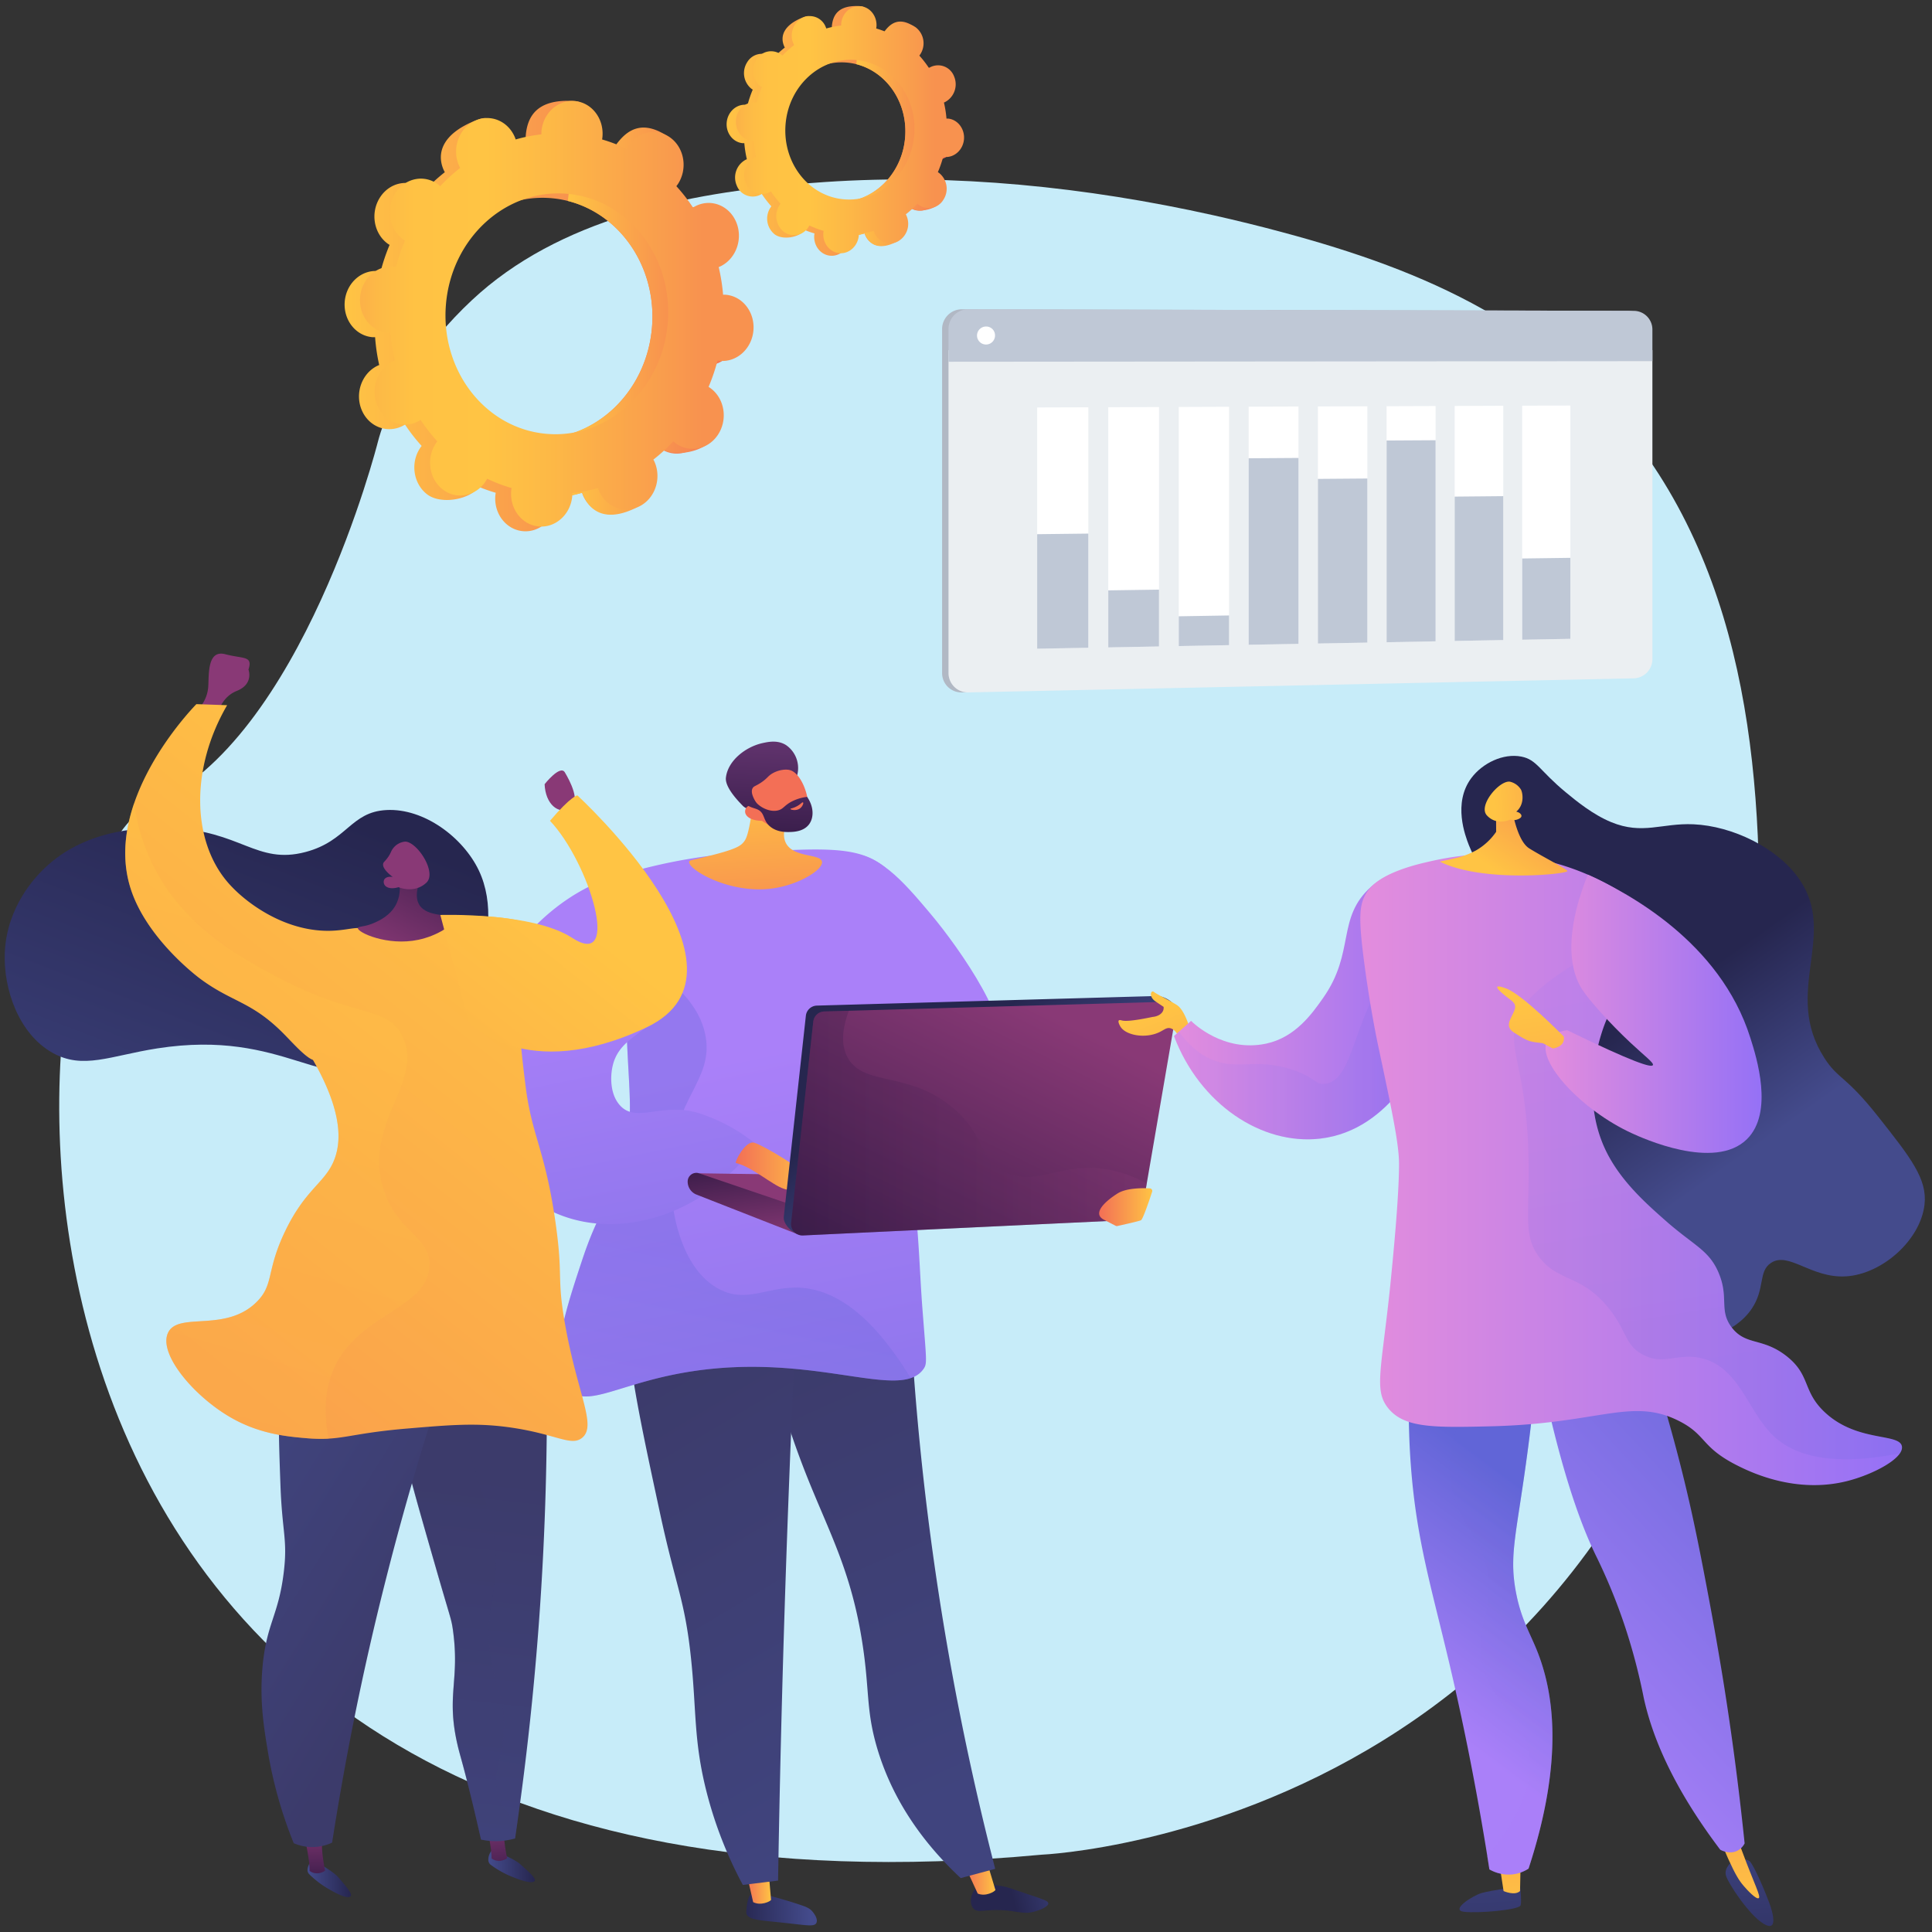 <svg xmlns="http://www.w3.org/2000/svg" xmlns:xlink="http://www.w3.org/1999/xlink" viewBox="0 0 805 805"><rect x="0" y="0" width="805" height="805" fill="#333333" stroke="none"/><defs><style>.cls-1{isolation:isolate}.cls-2{fill:#c7ecf9}.cls-3{fill:url(#linear-gradient)}.cls-4{fill:url(#linear-gradient-2)}.cls-5{fill:url(#linear-gradient-3)}.cls-6{fill:url(#linear-gradient-4)}.cls-7{fill:url(#linear-gradient-5)}.cls-8{fill:url(#linear-gradient-6)}.cls-9{fill:url(#linear-gradient-7)}.cls-10{fill:url(#linear-gradient-8)}.cls-11,.cls-19,.cls-35,.cls-51{opacity:.3}.cls-11,.cls-19,.cls-35,.cls-36,.cls-38,.cls-51,.cls-56{mix-blend-mode:multiply}.cls-12{fill:url(#linear-gradient-9)}.cls-13{fill:url(#linear-gradient-10)}.cls-14{fill:url(#linear-gradient-11)}.cls-15{fill:url(#linear-gradient-12)}.cls-16{fill:url(#linear-gradient-13)}.cls-17{fill:url(#linear-gradient-14)}.cls-18{fill:url(#linear-gradient-15)}.cls-19{fill:url(#linear-gradient-16)}.cls-20{fill:url(#linear-gradient-17)}.cls-21{fill:url(#linear-gradient-18)}.cls-22{fill:url(#linear-gradient-19)}.cls-23{fill:url(#linear-gradient-20)}.cls-24{fill:url(#linear-gradient-21)}.cls-25{fill:url(#linear-gradient-22)}.cls-26{fill:url(#linear-gradient-23)}.cls-27{fill:url(#linear-gradient-24)}.cls-28{fill:url(#linear-gradient-25)}.cls-29{fill:url(#linear-gradient-26)}.cls-30{fill:url(#linear-gradient-27)}.cls-31{fill:url(#linear-gradient-28)}.cls-32{fill:url(#linear-gradient-29)}.cls-33{fill:url(#linear-gradient-30)}.cls-34{fill:url(#linear-gradient-31)}.cls-35{fill:url(#linear-gradient-32)}.cls-36,.cls-38{opacity:.15}.cls-36{fill:url(#linear-gradient-33)}.cls-37{fill:url(#linear-gradient-34)}.cls-39{fill:url(#linear-gradient-35)}.cls-40{fill:url(#linear-gradient-36)}.cls-41{fill:url(#linear-gradient-37)}.cls-42{fill:url(#linear-gradient-38)}.cls-43{fill:url(#linear-gradient-39)}.cls-44{fill:url(#linear-gradient-40)}.cls-45{fill:url(#linear-gradient-41)}.cls-46{fill:url(#linear-gradient-42)}.cls-47{fill:url(#linear-gradient-43)}.cls-48{fill:url(#linear-gradient-44)}.cls-49{fill:url(#linear-gradient-45)}.cls-50{fill:url(#linear-gradient-46)}.cls-51{fill:url(#linear-gradient-47)}.cls-52{fill:url(#linear-gradient-48)}.cls-53{fill:url(#linear-gradient-49)}.cls-54{fill:url(#linear-gradient-50)}.cls-55{fill:url(#linear-gradient-51)}.cls-56{opacity:.4}.cls-57{fill:url(#linear-gradient-52)}.cls-58{fill:url(#linear-gradient-53)}.cls-59{fill:url(#linear-gradient-54)}.cls-60{fill:url(#linear-gradient-55)}.cls-61{fill:url(#linear-gradient-56)}.cls-62{fill:url(#linear-gradient-57)}.cls-63{fill:url(#linear-gradient-58)}.cls-64{fill:url(#linear-gradient-59)}.cls-65{fill:url(#linear-gradient-60)}.cls-66{fill:#b1b8c4}.cls-67{fill:#ebeff2}.cls-68{fill:#bfc8d6}.cls-69{fill:#fff}</style><linearGradient id="linear-gradient" x1="-2938.05" x2="-2853.59" y1="425.9" y2="830.97" gradientTransform="translate(3313.42)" gradientUnits="userSpaceOnUse"><stop offset="0" stop-color="#aa80f9"/><stop offset="1" stop-color="#6165d7"/></linearGradient><linearGradient id="linear-gradient-2" x1="7413.06" x2="7442.31" y1="644.17" y2="644.17" gradientTransform="matrix(-1, 0.03, 0.03, 1, 7731.64, -63.19)" gradientUnits="userSpaceOnUse"><stop offset="0" stop-color="#444b8c"/><stop offset="1" stop-color="#26264f"/></linearGradient><linearGradient id="linear-gradient-3" x1="7124.3" x2="7134.79" y1="785.72" y2="785.72" gradientTransform="matrix(-1, 0, 0, 1, 7445.58, 0)" gradientUnits="userSpaceOnUse"><stop offset="0" stop-color="#ffc444"/><stop offset="1" stop-color="#f36f56"/></linearGradient><linearGradient id="linear-gradient-4" x1="7697.56" x2="7728.64" y1="-627.5" y2="-627.5" gradientTransform="matrix(-0.96, 0.27, 0.27, 0.96, 8023.46, -648.68)" xlink:href="#linear-gradient-2"/><linearGradient id="linear-gradient-5" x1="7030.78" x2="7043.74" y1="782.26" y2="782.26" xlink:href="#linear-gradient-3"/><linearGradient id="linear-gradient-6" x1="-2888.5" x2="-2971.41" y1="736.31" y2="549.41" gradientTransform="translate(3313.42)" gradientUnits="userSpaceOnUse"><stop offset="0" stop-color="#40447e"/><stop offset="1" stop-color="#3c3b6b"/></linearGradient><linearGradient id="linear-gradient-7" x1="-3237.18" x2="-3320.09" y1="119.3" y2="-67.6" gradientTransform="matrix(0.99, -0.12, 0.12, 0.99, 3582.49, 230.2)" xlink:href="#linear-gradient-6"/><linearGradient id="linear-gradient-8" x1="-3014.74" x2="-2930.28" y1="441.89" y2="846.96" xlink:href="#linear-gradient"/><linearGradient id="linear-gradient-9" x1="-3037.9" x2="-3000.82" y1="697.89" y2="521.78" xlink:href="#linear-gradient"/><linearGradient id="linear-gradient-10" x1="-3069.51" x2="-3002.69" y1="405.37" y2="725.79" xlink:href="#linear-gradient"/><linearGradient id="linear-gradient-11" x1="-2937.51" x2="-2953.32" y1="544.85" y2="500.06" gradientTransform="translate(3313.42)" gradientUnits="userSpaceOnUse"><stop offset="0" stop-color="#311944"/><stop offset="1" stop-color="#893976"/></linearGradient><linearGradient id="linear-gradient-12" x1="-3006.58" x2="-3000.78" y1="479.95" y2="520" xlink:href="#linear-gradient-11"/><linearGradient id="linear-gradient-13" x1="7106.25" x2="7139.01" y1="486.24" y2="486.24" xlink:href="#linear-gradient-3"/><linearGradient id="linear-gradient-14" x1="-2891.72" x2="-2922.54" y1="483.46" y2="439.69" gradientTransform="translate(3313.42)" xlink:href="#linear-gradient-2"/><linearGradient id="linear-gradient-15" x1="-2950.84" x2="-2883.39" y1="555.89" y2="418.88" xlink:href="#linear-gradient-11"/><linearGradient id="linear-gradient-16" x1="-2983.79" x2="-2835.61" y1="467.95" y2="467.95" xlink:href="#linear-gradient-11"/><linearGradient id="linear-gradient-17" x1="6965.47" x2="6987.57" y1="503" y2="503" xlink:href="#linear-gradient-3"/><linearGradient id="linear-gradient-18" x1="7132.81" x2="7127.47" y1="324.34" y2="415.11" xlink:href="#linear-gradient-3"/><linearGradient id="linear-gradient-19" x1="9044.94" x2="9024.03" y1="-599.13" y2="-652.24" gradientTransform="matrix(-0.94, 0.33, 0.33, 0.94, 9047.43, -2064.55)" gradientUnits="userSpaceOnUse"><stop offset="0" stop-color="#311944"/><stop offset="1" stop-color="#6b3976"/></linearGradient><linearGradient id="linear-gradient-20" x1="8932.17" x2="8958.97" y1="-437.29" y2="-437.29" gradientTransform="matrix(-0.94, 0.33, 0.33, 0.94, 8916.7, -2187.48)" xlink:href="#linear-gradient-3"/><linearGradient id="linear-gradient-21" x1="9038.55" x2="9017.62" y1="-596.58" y2="-649.75" xlink:href="#linear-gradient-19"/><linearGradient id="linear-gradient-22" x1="8934.75" x2="8940.64" y1="-432.69" y2="-432.69" gradientTransform="matrix(-0.94, 0.33, 0.33, 0.94, 8916.7, -2187.48)" xlink:href="#linear-gradient-3"/><linearGradient id="linear-gradient-23" x1="618.43" x2="624.39" y1="747.8" y2="855.05" gradientTransform="matrix(1, 0, 0, 1, 0, 0)" xlink:href="#linear-gradient-2"/><linearGradient id="linear-gradient-24" x1="629.68" x2="626.52" y1="800.66" y2="655.86" gradientTransform="matrix(1, 0, 0, 1, 0, 0)" xlink:href="#linear-gradient-3"/><linearGradient id="linear-gradient-25" x1="726.26" x2="732.22" y1="741.82" y2="849.06" gradientTransform="matrix(1, 0, 0, 1, 0, 0)" xlink:href="#linear-gradient-2"/><linearGradient id="linear-gradient-26" x1="724.62" x2="721.46" y1="798.58" y2="653.79" gradientTransform="matrix(1, 0, 0, 1, 0, 0)" xlink:href="#linear-gradient-3"/><linearGradient id="linear-gradient-27" x1="583.71" x2="643.84" y1="706.55" y2="625.84" gradientTransform="matrix(1, 0, 0, 1, 0, 0)" xlink:href="#linear-gradient"/><linearGradient id="linear-gradient-28" x1="50.83" x2="72.66" y1="11.81" y2="145.33" gradientTransform="translate(426.6 419.69) rotate(-11.19)" xlink:href="#linear-gradient-3"/><linearGradient id="linear-gradient-29" x1="628.38" x2="769.22" y1="716.56" y2="585.22" gradientTransform="matrix(1, 0, 0, 1, 0, 0)" xlink:href="#linear-gradient"/><linearGradient id="linear-gradient-30" x1="489.16" x2="602.13" y1="418.66" y2="418.66" gradientUnits="userSpaceOnUse"><stop offset="0" stop-color="#e38ddd"/><stop offset="1" stop-color="#9571f6"/></linearGradient><linearGradient id="linear-gradient-31" x1="726.78" x2="685.07" y1="481.41" y2="422.33" gradientTransform="matrix(1, 0, 0, 1, 0, 0)" xlink:href="#linear-gradient-2"/><linearGradient id="linear-gradient-32" x1="591.38" x2="651.51" y1="712.26" y2="631.56" gradientTransform="matrix(1, 0, 0, 1, 0, 0)" xlink:href="#linear-gradient"/><linearGradient id="linear-gradient-33" x1="489.16" x2="602.13" y1="432.56" y2="432.56" gradientTransform="matrix(1, 0, 0, 1, 0, 0)" xlink:href="#linear-gradient"/><linearGradient id="linear-gradient-34" x1="566.8" x2="792.5" y1="487.37" y2="487.37" xlink:href="#linear-gradient-30"/><linearGradient id="linear-gradient-35" x1="681.77" x2="716.19" y1="356.26" y2="566.77" gradientTransform="matrix(1, 0, 0, 1, 0, 0)" xlink:href="#linear-gradient"/><linearGradient id="linear-gradient-36" x1="643.96" x2="733.98" y1="422.41" y2="422.41" xlink:href="#linear-gradient-30"/><linearGradient id="linear-gradient-37" x1="624.55" x2="661.35" y1="363.8" y2="310.39" gradientTransform="matrix(1, 0, 0, 1, 0, 0)" xlink:href="#linear-gradient-3"/><linearGradient id="linear-gradient-38" x1="3434.22" x2="3492.37" y1="309.31" y2="274.3" gradientTransform="translate(-2285.48 -1518.46) rotate(27.35)" xlink:href="#linear-gradient-3"/><linearGradient id="linear-gradient-39" x1="637.06" x2="662.96" y1="417.7" y2="576.11" gradientTransform="matrix(1, 0, 0, 1, 0, 0)" xlink:href="#linear-gradient-3"/><linearGradient id="linear-gradient-40" x1="4584.17" x2="4576.97" y1="327.78" y2="294.8" gradientTransform="translate(-4481.2)" xlink:href="#linear-gradient-11"/><linearGradient id="linear-gradient-41" x1="-1740.02" x2="-1829.34" y1="577.5" y2="350.65" gradientTransform="matrix(-1, 0.01, 0.01, 1, -1708.64, 1.7)" xlink:href="#linear-gradient-2"/><linearGradient id="linear-gradient-42" x1="4613.59" x2="4632.92" y1="791.99" y2="791.99" gradientTransform="translate(-4416.84 24.89) rotate(-0.49)" xlink:href="#linear-gradient-2"/><linearGradient id="linear-gradient-43" x1="4620.63" x2="4615.67" y1="800.84" y2="769.09" gradientTransform="translate(-4416.84 24.89) rotate(-0.49)" xlink:href="#linear-gradient-11"/><linearGradient id="linear-gradient-44" x1="4538.22" x2="4556.22" y1="796.54" y2="796.54" gradientTransform="translate(-4416.84 24.89) rotate(-0.49)" xlink:href="#linear-gradient-2"/><linearGradient id="linear-gradient-45" x1="4541.7" x2="4541.17" y1="801.47" y2="772.21" gradientTransform="translate(-4416.84 24.89) rotate(-0.49)" xlink:href="#linear-gradient-11"/><linearGradient id="linear-gradient-46" x1="4582.93" x2="4606.34" y1="815.73" y2="627.39" gradientTransform="translate(-4416.84 24.89) rotate(-0.49)" xlink:href="#linear-gradient-6"/><linearGradient id="linear-gradient-47" x1="4582.73" x2="4606.13" y1="815.7" y2="627.37" gradientTransform="translate(-4416.84 24.89) rotate(-0.49)" xlink:href="#linear-gradient-6"/><linearGradient id="linear-gradient-48" x1="4504.05" x2="4591.83" y1="629.68" y2="685.54" gradientTransform="translate(-4416.84 24.89) rotate(-0.49)" xlink:href="#linear-gradient-6"/><linearGradient id="linear-gradient-49" x1="4725.4" x2="4297.82" y1="342.8" y2="880.61" gradientTransform="translate(-4481.2)" xlink:href="#linear-gradient-3"/><linearGradient id="linear-gradient-50" x1="4603.17" x2="4573.91" y1="359.47" y2="415.15" gradientTransform="translate(-4416.84 24.89) rotate(-0.49)" xlink:href="#linear-gradient-11"/><linearGradient id="linear-gradient-51" x1="4795.69" x2="4762.13" y1="1889.82" y2="1876.09" gradientTransform="translate(-4906.8 857.51) rotate(-27.09)" xlink:href="#linear-gradient-11"/><linearGradient id="linear-gradient-52" x1="4594.32" x2="4281.5" y1="354.96" y2="1405.12" gradientTransform="translate(-4453.77 25.2) rotate(-0.49)" xlink:href="#linear-gradient-3"/><linearGradient id="linear-gradient-53" x1="4720.56" x2="4715.8" y1="358.05" y2="336.27" gradientTransform="translate(-4481.2)" xlink:href="#linear-gradient-11"/><linearGradient id="linear-gradient-54" x1="4725.4" x2="4431.41" y1="385.26" y2="755.03" gradientTransform="translate(-4481.2)" xlink:href="#linear-gradient-3"/><linearGradient id="linear-gradient-55" x1="143.5" x2="307.43" y1="131.64" y2="131.64" gradientTransform="matrix(1, 0, 0, 1, 0, 0)" xlink:href="#linear-gradient-3"/><linearGradient id="linear-gradient-56" x1="236.61" x2="307.43" y1="131.22" y2="131.22" gradientTransform="matrix(1, 0, 0, 1, 0, 0)" xlink:href="#linear-gradient-3"/><linearGradient id="linear-gradient-57" x1="150.05" x2="313.99" y1="130.76" y2="130.76" gradientUnits="userSpaceOnUse"><stop offset="0" stop-color="#fcb148"/><stop offset=".05" stop-color="#fdba46"/><stop offset=".14" stop-color="#ffc244"/><stop offset=".32" stop-color="#ffc444"/><stop offset=".48" stop-color="#fdb946"/><stop offset=".78" stop-color="#f99c4d"/><stop offset=".87" stop-color="#f8924f"/><stop offset="1" stop-color="#f8924f"/></linearGradient><linearGradient id="linear-gradient-58" x1="302.76" x2="397.89" y1="54.54" y2="54.54" gradientTransform="matrix(1, 0, 0, 1, 0, 0)" xlink:href="#linear-gradient-3"/><linearGradient id="linear-gradient-59" x1="356.79" x2="397.89" y1="54.3" y2="54.3" gradientTransform="matrix(1, 0, 0, 1, 0, 0)" xlink:href="#linear-gradient-3"/><linearGradient id="linear-gradient-60" x1="306.57" x2="401.69" y1="54.03" y2="54.03" xlink:href="#linear-gradient-57"/></defs><g class="cls-1"><g id="Capa_1" data-name="Capa 1"><path d="M505.68,89.71c-53-11.82-108.07-17.48-161.93-13.87C296,79,241.91,87.78,203.49,119.07c-18.3,14.91-40.14,41.71-46.12,65.35,0,0-31.52,124.43-94.56,151.09S-44,817.23,434,772.79c0,0,280.77-11.64,297.68-347.06,4.08-81,1.8-170.11-47.12-237.86-37.49-51.92-90-75-150.39-91.15Q520.08,92.93,505.68,89.71Z" class="cls-2"/><path d="M415.17,438.64c8.5-9.07-15-43.17-27.62-58.1-11-13.05-22.31-26.47-36.2-24.77-12.19,1.49-24.06,14.35-24.77,26.67C324.67,415.59,403.09,451.54,415.17,438.64Z" class="cls-3"/><path d="M313.12,789c-1.6,1.3-1.89,4.55-2.09,6.67a5.3,5.3,0,0,0,0,1.76c.77,2.44,5.51,2.7,12.94,3.46,11.74,1.2,15.24,2.12,16.16.38s-1.23-4.32-1.46-4.62c-1.26-1.59-2.81-2.17-5.8-3.15-5.54-1.83-9.29-2.82-10.42-3.13C315.35,788.45,314.17,788.12,313.12,789Z" class="cls-4"/><path d="M320.1,778.24l1.18,13.38c-.34.65-4.31,2.59-7.47.93l-3-13.16Z" class="cls-5"/><path d="M406.24,787.25c-1.91,2.12-2.35,6-.68,7.94s4.1.47,11.09.68c7.49.22,9.44,2,14.53.59,2.06-.57,5.69-2,5.62-3.42-.05-1-1.9-1.56-8.07-3.63-8.76-2.93-8.73-3.09-10.59-3.4C413.47,785.23,408.78,784.46,406.24,787.25Z" class="cls-6"/><path d="M411,775l3.76,12.49c-.29.67-4.1,2.91-7.38,1.49l-5.58-12.12Z" class="cls-7"/><path d="M377.67,501.45a1170.54,1170.54,0,0,0,37,277.23l-14.37,3.86c-12.16-11.33-27.49-29.17-34.89-54.39-4.59-15.65-3.06-23.69-6-42.94-4.64-30.65-14-46.7-23.74-71.42-8.73-22.21-19-54.8-24.57-98.37Z" class="cls-8"/><path d="M334.42,497.45q-4.4,80.09-7.17,163.13-2.06,62.29-3.05,123l-14.68,1.81a170.62,170.62,0,0,1-15.31-39.52c-5.23-21-4-33.4-6.31-55.12-2.57-24.35-6.31-29.66-12.92-60.39-13.43-62.36-20.15-93.54-5.17-112.94C274.68,511.14,289.92,495.34,334.42,497.45Z" class="cls-9"/><path d="M263.1,363.25a228,228,0,0,1,48.83-8.15c29.34-1.66,44-2.49,54.41,4.5,24,16.14,5.42,53.38,15.25,145.72,1.4,13.18,1.72,26.46,2.73,39.68,1.69,21.89,2.07,23.08.55,25.3-9.56,13.91-45.19-7.07-97.42,1.22-29.23,4.64-42.48,15.33-50.49,7.62-9.34-9-1.33-33.18,5.57-54,7.91-23.9,12.8-24.2,17.29-42.2,4.7-18.82,1.86-28.5,1.13-58.17A524.25,524.25,0,0,1,263.1,363.25Z" class="cls-10"/><g class="cls-11"><path d="M334.12,536.6c-13.65-1.07-22.51,6.65-34.29.63-16.16-8.25-21.35-33.91-20.32-52.07,1.56-27.6,17.32-34.87,14.6-52.71-1.46-9.65-8.35-22.45-33.08-35.54-.33,11-.27,20.4-.08,27.86.73,29.67,3.57,39.35-1.13,58.17-4.49,18-9.38,18.3-17.29,42.2-6.9,20.82-14.91,45-5.57,54,8,7.71,21.26-3,50.49-7.62,45-7.14,77.67,7.43,92,2.7C362.14,545.68,346.48,537.56,334.12,536.6Z" class="cls-12"/></g><path d="M281.72,365.15c-9.75-8-29.36,1.06-34.6,3.48-29.22,13.52-55.46,49.94-49,88.44,1,5.77,5.5,32.78,28.36,45.86,20.64,11.81,48.5,8.77,70.82-7.95l9.15-8.12,9-9.73a72,72,0,0,0-24-13.22c-14.84-4.79-25.65,3.8-32.53-2.73-4.76-4.51-4.77-12.47-3.59-17.3,2.36-9.73,10.94-12.46,18.1-19.37C290.29,408.29,293.39,374.74,281.72,365.15Z" class="cls-13"/><polygon points="421.83 490.82 291.15 488.87 325.9 505.64 422.17 499.34 421.83 490.82" class="cls-14"/><path d="M286.53,492.34h0a5.82,5.82,0,0,0,3.83,5.47l41.76,16.37.19-11.35-41.16-14A3.62,3.62,0,0,0,286.53,492.34Z" class="cls-15"/><path d="M306.66,484.61c-.8-.18,3.9-9.56,7.6-8.48S336,487.69,337.68,492l1.65,4.31s-7.89.62-12.78-1S313.18,486.06,306.66,484.61Z" class="cls-16"/><path d="M335.78,423.2l-9.21,83.87c-.32,2.9,3.73,7.21,6.64,7.07l135.13-8.3a4.74,4.74,0,0,0,4.45-3.93l17-81c.51-3-4.79-6-7.78-5.91l-141.62,4A4.74,4.74,0,0,0,335.78,423.2Z" class="cls-17"/><path d="M338.87,425.64l-9.22,83.88a4.75,4.75,0,0,0,4.94,5.25l136.84-6.48a4.75,4.75,0,0,0,4.45-3.93l14-81.38a4.74,4.74,0,0,0-4.8-5.54l-141.62,4A4.73,4.73,0,0,0,338.87,425.64Z" class="cls-18"/><path d="M419.22,488.64c-12-5.07-7.73-14.73-21.84-26.76-18.61-15.88-37.59-9-44.23-21.3-2.07-3.83-3.06-9.79.55-19.44l-10.26.28a4.73,4.73,0,0,0-4.57,4.22l-9.22,83.88a4.75,4.75,0,0,0,4.94,5.25l136.84-6.48a4.75,4.75,0,0,0,4.45-3.93l1.93-11.23a52,52,0,0,0-14.91-5.59C442.83,483.47,433,494.47,419.22,488.64Z" class="cls-19"/><path d="M480.05,496.56a1.07,1.07,0,0,0-1-1.41c-2.89-.15-9.6-.21-13.3,2.06-4.81,3-11,8.32-5.79,11l4.89,2.53a1,1,0,0,0,.71.1c1.74-.38,9.06-2,9.86-2.41S479,499.83,480.05,496.56Z" class="cls-20"/><path d="M314.11,324.26a96.56,96.56,0,0,1-1.71,19.2c-1,5.12-1.71,6.44-2.63,7.51-1.37,1.62-3.46,3-15.24,5.89-6.41,1.59-7.23,1.55-7.37,2.18-.69,3.1,16.78,13.68,34.84,11.13,11.05-1.56,21.1-7.86,20.49-11.17s-11.66-1.55-14.95-7.58c-2.29-4.19.28-10.14,3.31-15.07C327.91,330.85,317.05,329.77,314.11,324.26Z" class="cls-21"/><path d="M332.16,323a11.62,11.62,0,0,0-4.6-12.52c-3.53-2.26-7.52-1.37-9.92-.84-6.94,1.55-14.39,7.26-15.18,14.41-.47,4.24,5.9,10.5,7,11.66s2.59,1.41,4.11,2.19c2.11,1.07,5.42,2.79,10.86,5.7a28.59,28.59,0,0,1-.05-5.05,25.36,25.36,0,0,1,1.32-6.42C327.66,326.72,330.9,327,332.16,323Z" class="cls-22"/><path d="M317.5,342s6.89,5.67,15.42,2.07c7.64-3.23,2.7-21.16-3.59-23.14-2.09-.66-5.61,0-8.06,1.68-1.45,1-1.76,1.86-4.15,3.46-2.21,1.47-3,1.44-3.51,2.31-.65,1.09-.66,3.22,2.65,7.81-2-1-4-.95-5.07.09a2.85,2.85,0,0,0-.69,1.38C310.1,340,312.82,342,317.5,342Z" class="cls-23"/><path d="M312.89,327.46c.48.15-.19,2,.42,4,1.17,3.93,6.7,7.21,10.82,6.21,2.44-.58,2.6-2.23,6.36-4a18.82,18.82,0,0,1,5.8-1.64c2.7,3.81,3,8.44.86,11.38-2.32,3.17-6.66,3.24-8.47,3.27-1.22,0-5.11.1-8-2.47s-1.9-5.34-4.86-6.84c-1.5-.75-3.11-.75-5.29-2.46a11.88,11.88,0,0,1-1.3-1.21C310.46,330.83,312.21,327.24,312.89,327.46Z" class="cls-24"/><path d="M334,334.55a10.14,10.14,0,0,1-4.36,2.32c-.14,0-.29.14-.28.22,0,.3,2.33.89,3.89-.2,1.1-.76,1.65-2.26,1.39-2.49S334.25,334.41,334,334.55Z" class="cls-25"/><path d="M633.35,785.94s.75,5.93.25,7.91-17.74,3.43-23.59,2.74,3.49-6.67,7.21-7.79S633.35,785.94,633.35,785.94Z" class="cls-26"/><path d="M624.68,776.05l1.81,11.89s4.64,2.09,6.86,0l.25-12.45Z" class="cls-27"/><path d="M721.84,775.52s-3.65,2.71-2.68,6,9.51,16.28,15.59,20,4.18-4,2.41-8.8-6.29-15.36-8.06-17.13S721.84,775.52,721.84,775.52Z" class="cls-28"/><path d="M715.27,762.45c1.76,4.93,3.46,9,4.79,12,3,6.61,4.55,9.09,6.38,11.24,1.58,1.88,5.35,5.87,6.36,5.21s-1.73-5.54-7-19.77c-.77-2.07-3.2-8.65-3.2-8.65h-7.3Z" class="cls-29"/><path d="M588.58,556.54a308,308,0,0,0-.66,54.94c2.36,30.4,8.43,49.64,16.06,82,4.66,19.81,10.93,49,16.61,85.43a16.09,16.09,0,0,0,10.19,2,15.32,15.32,0,0,0,6.12-2.32c14.91-45.55,10.51-73.77,3.31-91.35-3.06-7.5-6.78-13.41-8.77-24.94-2.63-15.24.63-23.76,5.26-59.07,3.31-25.17,2.73-29.06.53-32.83C628.45,555.35,601.57,555.64,588.58,556.54Z" class="cls-30"/><path d="M495.89,429.09s-2.1-8.21-5.58-10.37-8.4-4.48-9.53-5.43-2.44,1.89.81,4.06l3.25,2.18a3.34,3.34,0,0,1-.14,1.4c-.51,1.54-2.27,2.59-4.44,2.79-8.33,1.75-11.59,1.83-12.86,1.46-.19-.05-.91-.29-1.22,0-.49.52.39,2.16.77,2.73,2.25,3.44,10.08,4.94,15.94,2.25,2.14-1,3-2,4.53-1.78,2.48.43,4,3.7,4.9,6.41Z" class="cls-31"/><path d="M639.88,561.83C649,609,658,633.75,664.76,647.76a235.12,235.12,0,0,1,12.52,30.58,250.23,250.23,0,0,1,7.62,29.13c3.15,14.45,10.93,35.56,31.86,63.24.26.15,3.83,2.17,7.24.37a7,7,0,0,0,2.93-3c-2.73-26.47-5.88-48.71-8.6-65.87-.58-3.6-3.09-19.35-7.05-40.16-1.54-8.14-3.81-20.07-6.52-32.33-3.38-15.26-8.57-36-16.55-60.9Z" class="cls-32"/><path d="M489.16,431.69l7.12-6.33c.87.88,13.54,13.24,31.26,9.49,12.19-2.58,19.23-12.59,23.73-19,13.54-19.21,5.44-33.3,20-46.35,4-3.62,12-8,17.17-6.67C600.83,366,608,403.23,596,432.48c-2.42,5.9-15.72,38.41-45.89,41.94C525.72,477.26,499.89,460.09,489.16,431.69Z" class="cls-33"/><path d="M632.1,375.32c-5.17-4.79-15.08-10.31-20.05-23.13-1.5-3.86-6.79-17.54,1-28,4.64-6.21,13.26-10.43,20.86-8.94,6.49,1.28,7.5,5.8,18.53,14.9,4.29,3.54,11.19,9.23,18.87,12.4,13.16,5.42,21.07.32,34.28.9,16.23.71,35.08,9.77,44.16,22.94,16.12,23.38-7.23,47.09,10.43,74.47,5.78,9,8.63,7,22.34,24.33s20.58,26.09,19.36,36.74c-1.69,14.79-17.62,28.92-32.62,29.88-14.65.93-24-10.59-31.42-5.55-5.31,3.59-2.28,10.57-7.92,19-7.27,10.82-21.55,13-23.86,13.32-21.42,3.23-50.29-21.88-62.56-51.63C621.41,453.24,660.26,401.34,632.1,375.32Z" class="cls-34"/><path d="M640.21,687.28c-3.06-7.5-6.78-13.41-8.77-24.94-2.63-15.24.63-23.76,5.26-59.07,3.31-25.17,2.73-29.06.53-32.83-4.77-8.2-14.89-11.84-25.22-13.33.14.53.28,1.06.39,1.57,5.42,24.75-15.27,39.85-5.94,67.06,4.6,13.41,11.94,16.49,13.65,32,1.6,14.57-4.21,17.61-3,30.85,1.85,19.81,15.92,24.6,19.58,39.76,2.38,9.86.37,24.27-17,45.12.29,1.8.58,3.6.86,5.44a16.09,16.09,0,0,0,10.19,2,15.32,15.32,0,0,0,6.12-2.32C651.81,733.08,647.41,704.86,640.21,687.28Z" class="cls-35"/><path d="M585.69,398.46c-22.3,17.61-19.82,51.4-33.53,53.11-4.18.52-3.95-2.69-13.94-5.93-14.61-4.75-21.47,0-31.75-3.57-4.25-1.49-9.79-4.68-15.24-12.21l-2.07,1.83c10.73,28.4,36.56,45.57,60.93,42.73,30.17-3.53,43.47-36,45.89-41.94,5.62-13.72,7-29.2,5.67-42.09A46.71,46.71,0,0,0,585.69,398.46Z" class="cls-36"/><path d="M569.52,371.75c1.36-2.12,5.71-8,24.15-12.34,9.24-2.17,26.32-5.89,48.31-1.23,30.2,6.4,49,24.52,56.08,32.13a75.67,75.67,0,0,0-29.71,37.14c-2.47,6.8-9.75,30,.66,51.8,6,12.54,16.62,22,24.68,29.11,12.09,10.73,18.35,12.38,22.41,22,4.41,10.46,0,15.56,5.44,22.73,5.89,7.69,12.79,4.11,22.77,11.9,10.22,8,6.58,14.52,15.89,23.33,13.51,12.8,31.43,8.64,32.27,14.4.72,4.95-12,11.67-22.84,14.4-21.43,5.39-40.12-3.67-45.68-6.46-15.38-7.73-12.73-12.73-24.46-18.63-19.64-9.86-33.07,1.12-77.81,2.25-24.23.61-36.48.75-43.2-7.45-6.13-7.49-2.9-15.7.78-51.1h0c1.18-11.82,3.65-36.58,3.67-50.68,0-8.34-2.88-22-8.67-49.2-.34-1.6-3.47-16.32-6-36C566,382.16,566.32,376.72,569.52,371.75Z" class="cls-37"/><g class="cls-38"><path d="M760.2,588.31c-9.31-8.81-5.67-15.37-15.89-23.33-10-7.79-16.88-4.21-22.77-11.9-5.48-7.17-1-12.27-5.44-22.73-4.06-9.61-10.32-11.26-22.41-22-8.06-7.15-18.68-16.57-24.68-29.11-10.41-21.77-3.13-45-.66-51.8a75.67,75.67,0,0,1,29.71-37.14c-.56-.6-1.22-1.28-1.92-2-38.19,5.25-60.45,27.32-63.21,33.85-6.36,15.11,3.71,20.66,4,64.22.13,20.82-2.12,29,4.64,37.73,7.72,9.94,16.63,6.86,27.8,19.86,8.59,10,7.21,16.31,15.23,20.52,8.62,4.52,14.11-.75,23.83,1.32,16.24,3.47,19.71,22.19,30.45,32.44C747,606,762,611.4,791.59,605.59a4.16,4.16,0,0,0,.88-2.88C791.63,597,773.71,601.11,760.2,588.31Z" class="cls-39"/></g><path d="M644.52,433.9c-4.06,8.62,14.59,28.7,35.32,38.24,4.23,1.94,34.57,15.89,48.09,2.48,11.17-11.09,4-34,1.38-42.19-12.64-40.18-51.45-60.61-67.72-68-12.14,30.35-5,43.88-2.18,48.1,2.94,4.42,11.15,13.69,19.86,21.85,6.13,5.74,10,8.54,9.43,9.43-.64,1.12-7.82-1-35.73-14.57C649.74,429.78,645.9,431,644.52,433.9Z" class="cls-40"/><path d="M629.58,334.57s1.93,15.4,7.61,18.93,14.87,8.13,15.88,9.38S617.87,368,599.92,359h0c5.92-1.24,7.53-1.69,7.53-1.69a33.37,33.37,0,0,0,7.6-3,25.74,25.74,0,0,0,8.35-7.73l-.06-8.52Z" class="cls-41"/><path d="M629.34,341.47s-5.63,2.82-9.81-1.73c-3.75-4.08,5.18-14.59,9.55-14.05a7.28,7.28,0,0,1,4.62,3.25c.71,1.2,1.72,6.16-1.93,9.25,1.34.27,2.21,1.11,2.17,1.82-.05.9-1.56,1.39-1.9,1.5A4.36,4.36,0,0,1,629.34,341.47Z" class="cls-42"/><path d="M651.56,431.89s-17-17.41-23.93-20-2.77,1.19,0,3.36,4.61,2.89,3.2,6.19-4,6.24.06,8.83,5.64,3.58,8.81,4l3.16.4,4.16,2.21S652.36,436.24,651.56,431.89Z" class="cls-43"/><path d="M83.46,294.52A15.05,15.05,0,0,0,86.78,286c.31-5.13-.42-15.39,7.12-13.4s11.52.52,9.63,6.39c0,0,2.31,6-4.81,8.86s-8.07,10.3-8.07,10.3Z" class="cls-44"/><path d="M2,396.79c.88-19.35,13.18-31.74,16.25-34.74,18.34-17.91,44.23-17.22,52.52-17,29.4.79,36,15.39,56.55,9.95,17.36-4.59,18.7-16.67,33.65-17.48,15.63-.86,32,11.36,38.58,25.24,12.65,26.77-7.09,68.48-35.26,81.07-29.27,13.08-45.1-15.35-98.76-7-19.57,3.06-31,9-43.72,1.8C7.92,430.82,1.31,412.22,2,396.79Z" class="cls-45"/><path d="M205,770.93a5.84,5.84,0,0,0-1.53,4.07,2.52,2.52,0,0,0,1,2,39.42,39.42,0,0,0,9.17,5.1c6.7,2.72,9,2.46,9.23,1.34s-3.19-4.12-6.16-6.75S205,770.93,205,770.93Z" class="cls-46"/><path d="M202.78,760.55s2.2,10.11,2.05,13.8c0,0,2.7,2.35,6.48-.05,0,0-2-9.23-1.1-13.07Z" class="cls-47"/><path d="M130.22,775a5.84,5.84,0,0,0-2.08,3.82,2.54,2.54,0,0,0,.71,2.11,40,40,0,0,0,8.37,6.32c6.26,3.62,8.53,3.67,9,2.6s-2.59-4.52-5.16-7.54S130.22,775,130.22,775Z" class="cls-48"/><path d="M127,765.73s2.2,10.1,2,13.8c0,0,2.69,2.34,6.48-.06,0,0-2-9.22-1.1-13.07Z" class="cls-49"/><path d="M227.32,548.83c.9,30.39.75,63-.95,97.55C224.25,689.55,220,729.56,214.62,766a29.23,29.23,0,0,1-14.18.48c-1-4.29-2.46-10.83-4.42-18.77-3.54-14.38-4.39-16.29-5.5-21.23-4.61-20.5,1.17-26.36-1.82-47.52-.66-4.64-.92-4.23-7.32-26.54-8-27.82-12-41.72-13.93-52.37-5.11-28.6-7.67-42.9.27-51.79C178.09,536.66,202.46,538.25,227.32,548.83Z" class="cls-50"/><path d="M207.74,748.7c-3.41-9.41,2.39-14.26,2.22-30.53-.15-14-4.51-15.75-6-31.51-1.31-14.46,1.85-18.6,2.57-31.95,1.35-25.15-8.65-33.5-10.74-52.76-1.43-13.26.81-32.58,18.28-57.9-19.92-5.95-37.88-5.32-46.4,4.23-7.94,8.89-5.38,23.19-.27,51.79,1.91,10.65,5.94,24.55,13.93,52.37,6.4,22.31,6.66,21.9,7.32,26.54,3,21.16-2.79,27,1.82,47.52,1.11,4.94,2,6.85,5.5,21.23,2,7.94,3.46,14.48,4.42,18.77a29.23,29.23,0,0,0,14.18-.48q.49-3.35,1-6.72A24.58,24.58,0,0,1,207.74,748.7Z" class="cls-51"/><path d="M194.67,547c-11.92,33.22-23.51,70.13-33.74,110.49-10,39.24-17.23,76.21-22.55,110.26a19.3,19.3,0,0,1-16,.24,181.41,181.41,0,0,1-10.8-38.35c-1.64-9.94-3.43-20.77-2.23-34.71,1.6-18.52,6.67-21.49,8.88-39.8,1.66-13.69-.65-16.37-1.37-36.17-1.11-30.7-1.69-46.52,5.9-57.51C139.08,537.82,186.77,545.6,194.67,547Z" class="cls-52"/><path d="M235.44,551.75c-3.58-20.23-.66-19.23-4-42.59-4.4-30.59-9.89-35.65-12.51-57.14-1.55-12.7-5.75-43.49.06-67.85-12.47-2.91-25.8-3.85-55.93.88a90.15,90.15,0,0,0-10.83,2.38c-3.11-1.89-7.42.4-15.56.41-18.51,0-34.56-11.8-41.81-20.25-15-17.51-15.46-47.59-.22-73.76l-12.81-.44c-2.76,2.83-39.08,41-27.3,77.12C61.19,391,82,406.74,83.45,407.81c13.34,9.9,21.33,9.32,34.75,22.89,3.79,3.83,9,9.75,12.22,10.92,12.36,21.61,12.2,34.76,8.18,43.18s-11.66,11.37-19.73,28.09-4.6,22.21-11.84,29.5c-13,13.08-32.77,4-37,12.91-4.18,8.8,10.74,26.39,25.88,35.18,12,7,23.53,8.06,31.66,8.76,14.77,1.26,17.18-1.91,41.95-4,18.55-1.57,29-2.45,43-.48,19.35,2.74,25.5,8.15,30.12,4.26C248.71,593.89,240.59,580.87,235.44,551.75Z" class="cls-53"/><path d="M165.42,363.58c1,2.58,2.25,8.27-.49,13.45-2.4,4.52-6.91,6.54-8.72,7.37-4.36,2-7,1.44-7.11,2.26-.24,1.84,12.28,7.64,25.17,4.93,7.57-1.58,14.72-6,14.22-8.43-.56-2.73-10.29-.75-13.69-6-2.17-3.37-.8-8.22.92-12.11C173.2,363,168,365.67,165.42,363.58Z" class="cls-54"/><path d="M166.06,369.66s6.44,2.87,11.56-1.83c4.59-4.21-3.73-17-8.74-17.16a7.12,7.12,0,0,0-5.3,3.09c-.77,1.1-.76,1.83-2.05,3.61-1.18,1.63-1.75,1.78-1.89,2.57-.17,1,.38,2.65,4,5.48-1.71-.32-3.12.16-3.6,1.2a2.28,2.28,0,0,0-.13,1.23C160.24,369.79,162.7,370.68,166.06,369.66Z" class="cls-55"/><g class="cls-56"><path d="M139.77,568.9c10.73-21.63,37.93-23.75,39.15-41,.89-12.6-13.47-14.31-19.17-32.46-8.57-27.3,17.16-44.85,8-63.61-6.22-12.81-19.73-7.74-51.15-24.18C102,400,78.71,387.82,65.32,363.46a83.67,83.67,0,0,1-9.43-28.81c-3.85,11.22-5.36,23.65-1.38,35.86C61.19,391,82,406.74,83.45,407.81c13.34,9.9,21.33,9.32,34.75,22.89,3.79,3.83,9,9.75,12.22,10.92,12.36,21.61,12.2,34.76,8.18,43.18s-11.66,11.37-19.73,28.09-4.6,22.21-11.84,29.5c-13,13.08-32.77,4-37,12.91-4.18,8.8,10.74,26.39,25.88,35.18,12,7,23.53,8.06,31.66,8.76a65,65,0,0,0,9.38.19C134.23,585.71,136.27,576,139.77,568.9Z" class="cls-57"/></g><path d="M226.92,326.75s6.46-8.21,8.42-4.95,7,12.55,2.14,15.1S227.28,335.07,226.92,326.75Z" class="cls-58"/><path d="M183.47,381.23s38.38-1.24,54.84,9.5c20.9,13.64,7.26-31.4-9.15-48.73,8.88-10.42,11.41-10.59,11.41-10.59s79.35,72.69,28.84,96.65-74.15-2.3-74.15-2.3Z" class="cls-59"/><path d="M293.49,152.19c7,.59,13.25-5.09,13.89-12.7s-4.54-14.26-11.57-14.85c-.36,0-.72,0-1.08,0a79.25,79.25,0,0,0-1.83-11.52c.34-.14.67-.28,1-.45,6.4-3.29,9.2-11.54,6.24-18.42s-10.55-9.8-17-6.51c-.33.17-.65.37-1,.56a74.28,74.28,0,0,0-6.93-8.89c.23-.3.46-.61.67-.94,4.07-6.29,2.69-14.9-3.07-19.21s-13.74-2.72-17.8,3.58c-.21.32-.4.65-.58,1a63.87,63.87,0,0,0-10.17-3.88c.07-.39.12-.77.16-1.17.64-7.61,2-16.19-5-16.68C223.22,41,219.69,49,219.05,56.6c0,.39,0,.78,0,1.17a65.78,65.78,0,0,0-10.68,2.13c-.12-.35-.25-.71-.4-1.07-3-6.88-2.42-11.47-9.14-8.89-14.67,5.62-17,13.93-14,20.81a11.15,11.15,0,0,0,.51,1,73,73,0,0,0-8.32,7.62c-.28-.25-.56-.5-.86-.72-5.77-4.32-13.74-2.72-17.81,3.58s-2.69,14.89,3.07,19.21c.3.22.6.41.91.6a79.84,79.84,0,0,0-3.73,11.06,9.5,9.5,0,0,0-1.07-.15c-7-.6-13.25,5.09-13.89,12.7s4.54,14.26,11.57,14.85c.36,0,.72,0,1.08,0A79.25,79.25,0,0,0,158,152.09c-.33.14-.67.28-1,.45-6.4,3.29-9.2,11.54-6.24,18.42s10.55,9.8,17,6.51c.33-.17.65-.37,1-.57a72.53,72.53,0,0,0,6.92,8.9c-.23.3-.46.61-.67.94C170.9,193,172.28,201.63,178,206s18.24,2.34,22.31-3.95c.21-.32-4.11-.28-3.93-.62a63.91,63.91,0,0,0,10.17,3.89c-.07.39-.12.77-.16,1.17-.64,7.6,4.54,14.25,11.57,14.84s13.24-5.09,13.88-12.7c0-.4,0-.79,0-1.17a64.74,64.74,0,0,0,10.68-2.14c.12.36.25.72.4,1.07,3,6.89,10.55,9.8,16.95,6.51s9.2-11.54,6.24-18.43c-.15-.36-.33-.7-.5-1a72.7,72.7,0,0,0,8.31-7.61c.28.25.56.49.86.72,5.77,4.32,13.74,2.71,17.81-3.58s2.69-14.89-3.07-19.21c-.3-.22-.6-.42-.91-.61A79.26,79.26,0,0,0,292.42,152C292.77,152.1,293.13,152.16,293.49,152.19ZM221.25,182.6c-25.51-2.14-44.3-26.28-42-53.9s24.9-48.28,50.41-46.13,44.3,26.29,42,53.91S246.76,184.75,221.25,182.6Z" class="cls-60"/><path d="M293.9,112.64c6.4-3.29,9.2-11.54,6.24-18.42s-10.55-9.8-17-6.51c-.33.17-.65.37-1,.56a74.28,74.28,0,0,0-6.93-8.89c.23-.3.46-.61.67-.94,4.07-6.29,7.2-18.78,1-22.48-11.72-7-17.83.55-21.89,6.85-.21.32-.4.65-.58,1a63.87,63.87,0,0,0-10.17-3.88c.07-.39.12-.77.16-1.17A14.33,14.33,0,0,0,241,48q-2.35,17.85-4.4,35.73c21.89,5.51,37.16,27.69,35.05,52.75-1.79,21.23-15.54,38.33-33.39,44.14,0,2.32.1,4.65.08,7-.06,6.31-.47,12.63-.89,18.94q2.61-.53,5.14-1.26c.12.36.25.72.4,1.07,3,6.89,9.57,11.07,21.35,5.54,6.52-3.06,4.8-10.57,1.84-17.46-.15-.36-.33-.7-.5-1a72.7,72.7,0,0,0,8.31-7.61c.28.25.56.49.86.72,5.77,4.32,18.7,1.89,22.77-4.4s-2.27-14.07-8-18.39c-.3-.22-.6-.42-.91-.61A79.26,79.26,0,0,0,292.42,152c.35.06.71.12,1.07.15,7,.59,13.25-5.09,13.89-12.7s-4.54-14.26-11.57-14.85c-.36,0-.72,0-1.08,0a79.25,79.25,0,0,0-1.83-11.52C293.24,113,293.57,112.81,293.9,112.64Z" class="cls-61"/><path d="M300.05,150.36c7,.59,13.24-5.1,13.88-12.7s-4.53-14.26-11.56-14.85a9.74,9.74,0,0,0-1.08,0,80.64,80.64,0,0,0-1.83-11.52c.33-.14.66-.28,1-.45,6.41-3.29,9.2-11.54,6.24-18.42s-10.55-9.8-16.95-6.51a10.21,10.21,0,0,0-1,.56,72.5,72.5,0,0,0-6.93-8.89c.23-.31.46-.62.68-.94,4.06-6.3,2.69-14.9-3.08-19.21s-13.73-2.72-17.8,3.57c-.21.33-.39.66-.57,1a65.26,65.26,0,0,0-10.17-3.89c.06-.38.12-.77.15-1.16.64-7.61-4.53-14.25-11.56-14.85s-13.24,5.1-13.88,12.71c0,.39,0,.78-.05,1.17a64.82,64.82,0,0,0-10.67,2.13c-.12-.36-.25-.71-.4-1.07-3-6.88-10.55-9.79-17-6.5s-9.2,11.54-6.24,18.42c.16.36.33.7.51,1a73.81,73.81,0,0,0-8.32,7.61c-.28-.24-.56-.49-.86-.71-5.76-4.32-13.73-2.72-17.8,3.58s-2.7,14.89,3.07,19.21c.29.22.6.41.9.6a81.05,81.05,0,0,0-3.73,11c-.35-.06-.71-.12-1.07-.15-7-.59-13.24,5.1-13.88,12.71s4.53,14.25,11.56,14.85c.36,0,.72,0,1.08,0a80.64,80.64,0,0,0,1.83,11.52c-.33.13-.66.28-1,.44-6.41,3.3-9.2,11.54-6.24,18.43s10.55,9.8,17,6.51c.34-.18.66-.37,1-.57a73.37,73.37,0,0,0,6.93,8.9c-.24.3-.46.61-.68.94-4.06,6.29-2.69,14.89,3.07,19.21s13.74,2.71,17.81-3.58c.21-.32.39-.65.57-1a65.26,65.26,0,0,0,10.17,3.89c-.06.38-.12.77-.15,1.16-.64,7.61,4.53,14.26,11.56,14.85s13.24-5.1,13.88-12.7c0-.4,0-.79,0-1.18a63.79,63.79,0,0,0,10.67-2.13c.12.36.25.72.4,1.07,3,6.89,10.55,9.8,17,6.51s9.2-11.54,6.24-18.43c-.16-.36-.33-.7-.51-1a72.87,72.87,0,0,0,8.32-7.61c.28.25.56.49.86.72,5.76,4.31,13.73,2.71,17.8-3.58s2.7-14.89-3.07-19.21c-.29-.22-.6-.42-.91-.61a79.29,79.29,0,0,0,3.74-11C299.33,150.27,299.68,150.33,300.05,150.36Zm-72.24,30.41c-25.51-2.15-44.31-26.28-42-53.9s24.89-48.28,50.4-46.13,44.31,26.28,42,53.91S253.32,182.92,227.81,180.77Z" class="cls-62"/><path d="M389.8,66.46c4.08.35,7.68-2.95,8.06-7.37s-2.64-8.27-6.71-8.61c-.22,0-.42,0-.63,0a47.35,47.35,0,0,0-1.06-6.69c.19-.08.38-.16.57-.26a8.38,8.38,0,0,0,3.62-10.69,7.1,7.1,0,0,0-9.83-3.77c-.2.1-.38.21-.57.32a42,42,0,0,0-4-5.16c.14-.17.27-.35.4-.54a8.39,8.39,0,0,0-1.79-11.15,7.11,7.11,0,0,0-10.33,2.08,6.48,6.48,0,0,0-.33.57,37.81,37.81,0,0,0-5.9-2.26c0-.22.07-.44.09-.67.37-4.42,1.17-9.4-2.91-9.68C349,1.91,347,6.58,346.6,11c0,.22,0,.45,0,.68a38,38,0,0,0-6.2,1.23c-.07-.21-.14-.41-.23-.62-1.72-4-1.41-6.66-5.31-5.16-8.5,3.26-9.86,8.08-8.15,12.08a5.59,5.59,0,0,0,.3.6,42.9,42.9,0,0,0-4.83,4.42c-.16-.14-.33-.29-.5-.42a7.11,7.11,0,0,0-10.33,2.08A8.4,8.4,0,0,0,313.11,37l.53.35a46.89,46.89,0,0,0-2.17,6.41,6.17,6.17,0,0,0-.62-.09c-4.08-.34-7.68,3-8.06,7.38s2.64,8.27,6.71,8.61c.21,0,.42,0,.63,0a47.21,47.21,0,0,0,1.06,6.68l-.57.26A8.41,8.41,0,0,0,307,77.36a7.11,7.11,0,0,0,9.84,3.77,5.15,5.15,0,0,0,.56-.33,43.3,43.3,0,0,0,4,5.17q-.2.25-.39.54a8.4,8.4,0,0,0,1.79,11.15c3.34,2.5,10.58,1.36,12.94-2.29.12-.19-2.39-.17-2.28-.36a37.78,37.78,0,0,0,5.9,2.25c0,.23-.07.45-.09.68-.37,4.41,2.63,8.27,6.71,8.61s7.68-3,8.06-7.37c0-.23,0-.45,0-.68a38,38,0,0,0,6.2-1.23c.07.2.14.41.23.62a7.11,7.11,0,0,0,9.84,3.77A8.41,8.41,0,0,0,374,91a5.59,5.59,0,0,0-.3-.6A42.9,42.9,0,0,0,378.49,86c.16.14.32.28.5.42a7.11,7.11,0,0,0,10.33-2.08,8.4,8.4,0,0,0-1.78-11.15,6.06,6.06,0,0,0-.53-.35,46.89,46.89,0,0,0,2.17-6.41A6.17,6.17,0,0,0,389.8,66.46ZM347.88,84.11c-14.8-1.25-25.71-15.25-24.36-31.28s14.45-28,29.25-26.76,25.71,15.25,24.36,31.28S362.68,85.36,347.88,84.11Z" class="cls-63"/><path d="M390,43.51a8.38,8.38,0,0,0,3.62-10.69,7.1,7.1,0,0,0-9.83-3.77c-.2.1-.38.21-.57.32a42,42,0,0,0-4-5.16c.14-.17.27-.35.4-.54,2.36-3.65,4.17-10.9.59-13.05-6.81-4.07-10.35.33-12.71,4a6.48,6.48,0,0,0-.33.57,37.81,37.81,0,0,0-5.9-2.26c0-.22.07-.44.09-.67a8.28,8.28,0,0,0-2-6.23Q358,16.36,356.79,26.74c12.7,3.2,21.56,16.07,20.34,30.61-1,12.32-9,22.24-19.38,25.61,0,1.35.06,2.7.05,4,0,3.66-.27,7.33-.51,11,1-.2,2-.44,3-.72.07.2.14.41.23.62,1.71,4,5.55,6.42,12.39,3.21C376.67,99.33,375.67,95,374,91a5.59,5.59,0,0,0-.3-.6A42.9,42.9,0,0,0,378.49,86c.16.14.32.28.5.42,3.34,2.5,10.85,1.09,13.21-2.56s-1.32-8.16-4.66-10.67a6.06,6.06,0,0,0-.53-.35,46.89,46.89,0,0,0,2.17-6.41,6.17,6.17,0,0,0,.62.08c4.08.35,7.68-2.95,8.06-7.37s-2.64-8.27-6.71-8.61c-.22,0-.42,0-.63,0a47.35,47.35,0,0,0-1.06-6.69C389.65,43.69,389.84,43.61,390,43.51Z" class="cls-64"/><path d="M393.6,65.4c4.08.34,7.69-3,8.06-7.37S399,49.76,395,49.41c-.21,0-.42,0-.63,0a46,46,0,0,0-1.06-6.69c.19-.08.39-.16.58-.26a8.4,8.4,0,0,0,3.62-10.69A7.12,7.12,0,0,0,387.62,28c-.19.1-.38.22-.56.33a43.19,43.19,0,0,0-4-5.16c.13-.18.27-.36.39-.55a8.39,8.39,0,0,0-1.78-11.14,7.1,7.1,0,0,0-10.33,2.07c-.12.19-.23.38-.34.58a37.44,37.44,0,0,0-5.9-2.26c0-.22.07-.45.09-.67.37-4.42-2.63-8.28-6.71-8.62s-7.68,3-8,7.37c0,.23,0,.46,0,.68a37.7,37.7,0,0,0-6.19,1.24,6.62,6.62,0,0,0-.24-.62,7.1,7.1,0,0,0-9.83-3.78,8.41,8.41,0,0,0-3.63,10.7c.09.2.2.4.3.6A42.82,42.82,0,0,0,326,23.17a5,5,0,0,0-.5-.42,7.1,7.1,0,0,0-10.33,2.08A8.38,8.38,0,0,0,316.92,36c.17.13.34.24.52.36a45.11,45.11,0,0,0-2.16,6.41q-.31-.06-.63-.09c-4.07-.34-7.68,3-8,7.37s2.63,8.27,6.71,8.62c.21,0,.42,0,.63,0A45.81,45.81,0,0,0,315,65.34a6,6,0,0,0-.58.26,8.39,8.39,0,0,0-3.62,10.69,7.11,7.11,0,0,0,9.84,3.78,6.32,6.32,0,0,0,.56-.33,42.19,42.19,0,0,0,4,5.16c-.14.18-.27.36-.39.55a8.39,8.39,0,0,0,1.78,11.15,7.11,7.11,0,0,0,10.33-2.08q.18-.28.33-.57a37.78,37.78,0,0,0,5.9,2.25c0,.22-.07.45-.09.68-.37,4.41,2.64,8.27,6.71,8.61s7.69-3,8.06-7.37c0-.23,0-.45,0-.68a36.6,36.6,0,0,0,6.2-1.24,6.56,6.56,0,0,0,.23.62,7.11,7.11,0,0,0,9.84,3.78,8.39,8.39,0,0,0,3.62-10.69c-.09-.21-.19-.41-.29-.61a41.79,41.79,0,0,0,4.82-4.41l.5.41a7.1,7.1,0,0,0,10.33-2.07,8.39,8.39,0,0,0-1.78-11.15c-.17-.13-.35-.24-.52-.35A47,47,0,0,0,393,65.31C393.19,65.35,393.39,65.38,393.6,65.4ZM351.68,83.05C336.88,81.8,326,67.8,327.32,51.77s14.45-28,29.25-26.77,25.71,15.25,24.36,31.28S366.49,84.3,351.68,83.05Z" class="cls-65"/><path d="M678.13,129.52,401,128.86a8.26,8.26,0,0,0-8.46,8.07V280.58A8.05,8.05,0,0,0,401,288.5l1.67,0,1.92-3.1L679,279c4.28-.09,7,0,7-4.23V137.28A7.83,7.83,0,0,0,678.13,129.52Z" class="cls-66"/><path d="M395.21,145.93V280.58a8.07,8.07,0,0,0,8.45,7.92l277.09-5.86a8,8,0,0,0,7.75-7.91V145.89Z" class="cls-67"/><path d="M680.75,129.52l-277.09-.66a8.24,8.24,0,0,0-8.45,8.07v13.8l293.29-.25v-13.2A7.77,7.77,0,0,0,680.75,129.52Z" class="cls-68"/><path d="M414.59,139.65a3.75,3.75,0,1,1-3.74-3.6A3.66,3.66,0,0,1,414.59,139.65Z" class="cls-69"/><polygon points="453.47 269.9 432.15 270.3 432.15 169.78 453.47 169.71 453.47 269.9" class="cls-69"/><polygon points="453.47 269.9 432.15 270.3 432.15 222.58 453.47 222.33 453.47 269.9" class="cls-68"/><polygon points="482.92 269.36 461.78 269.75 461.78 169.68 482.92 169.6 482.92 269.36" class="cls-69"/><polygon points="482.92 269.36 461.78 269.75 461.78 245.99 482.92 245.68 482.92 269.36" class="cls-68"/><polygon points="512.11 268.81 491.15 269.2 491.15 169.57 512.11 169.49 512.11 268.81" class="cls-69"/><polygon points="512.11 268.81 491.15 269.2 491.15 256.79 512.11 256.44 512.11 268.81" class="cls-68"/><polygon points="541.04 268.28 520.27 268.66 520.27 169.46 541.04 169.39 541.04 268.28" class="cls-69"/><polygon points="541.04 268.28 520.27 268.66 520.27 190.95 541.04 190.81 541.04 268.28" class="cls-68"/><polygon points="569.73 267.75 549.13 268.13 549.13 169.36 569.73 169.28 569.73 267.75" class="cls-69"/><polygon points="569.73 267.75 549.13 268.13 549.13 199.54 569.73 199.38 569.73 267.75" class="cls-68"/><polygon points="598.17 267.22 577.75 267.6 577.75 169.25 598.17 169.18 598.17 267.22" class="cls-69"/><polygon points="598.17 267.22 577.75 267.6 577.75 183.55 598.17 183.43 598.17 267.22" class="cls-68"/><polygon points="626.36 266.69 606.12 267.07 606.12 169.15 626.36 169.07 626.36 266.69" class="cls-69"/><polygon points="626.36 266.69 606.12 267.07 606.12 206.92 626.36 206.73 626.36 266.69" class="cls-68"/><polygon points="654.32 266.18 634.25 266.55 634.25 169.04 654.32 168.97 654.32 266.18" class="cls-69"/><polygon points="654.32 266.18 634.25 266.55 634.25 232.7 654.32 232.43 654.32 266.18" class="cls-68"/></g></g></svg>